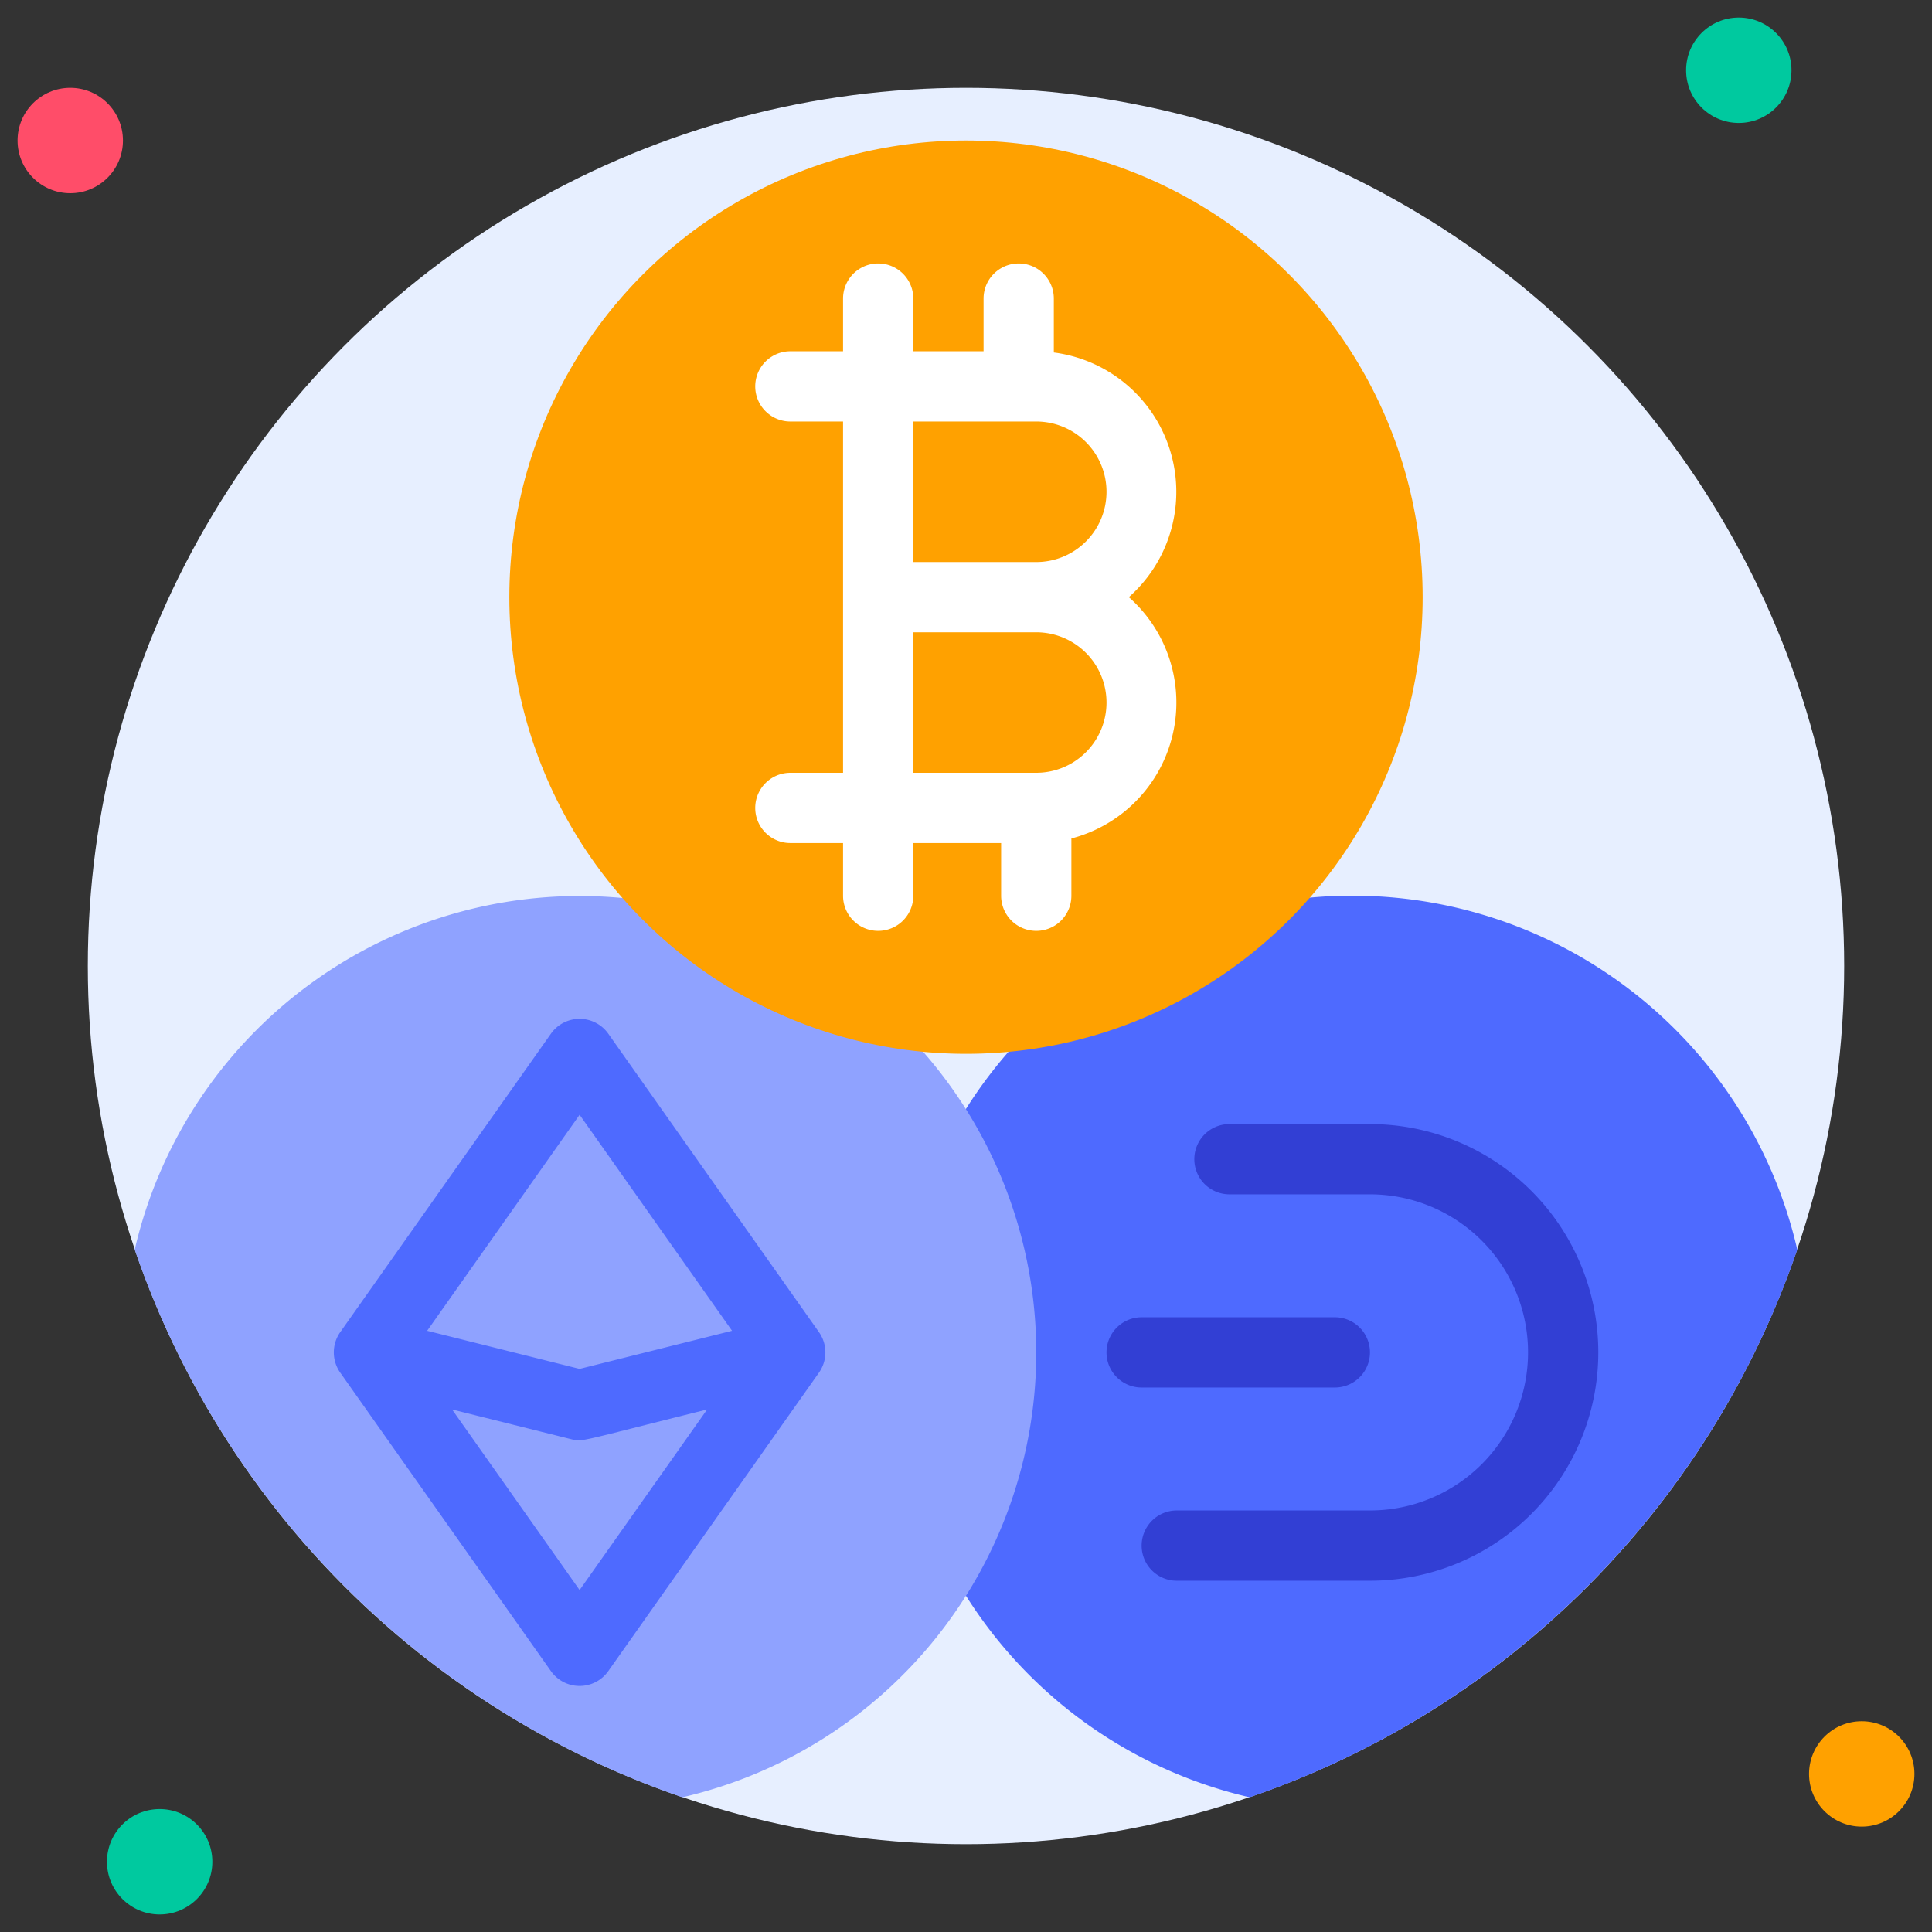 <svg xmlns="http://www.w3.org/2000/svg" version="1.1" xmlns:xlink="http://www.w3.org/1999/xlink" xmlns:svgjs="http://svgjs.com/svgjs" width="120" height="120" x="0" y="0" viewBox="0 0 110 110" style="enable-background:new 0 0 512 512" xml:space="preserve" class=""><rect x="0" y="0" width="110" height="110" fill="#333333" stroke="none"/><g><g data-name="20. Cryptocurrency"><circle cx="55" cy="55" r="50" fill="#e7efff" data-original="#e7efff" class=""></circle><circle cx="4" cy="8" r="3" fill="#ff4d69" data-original="#ff4d69"></circle><circle cx="99" cy="4" r="3" fill="#00c99f" data-original="#00c99f"></circle><circle cx="106" cy="101" r="3" fill="#ffa100" data-original="#ffa100" class=""></circle><circle cx="9.09" cy="106" r="3" fill="#00c99f" data-original="#00c99f"></circle><path fill="#4e6aff" d="M102.33 71.15a50.14 50.14 0 0 1-31.18 31.18 26 26 0 1 1 31.18-31.18z" data-original="#4e6aff" class=""></path><path fill="#8fa2ff" d="M59 77a26 26 0 0 1-20.15 25.33A50.14 50.14 0 0 1 7.67 71.15 26 26 0 0 1 59 77z" data-original="#8fa2ff" class=""></path><circle cx="55" cy="34" r="26" fill="#ffa100" data-original="#ffa100" class=""></circle><path fill="#ffffff" d="M64.27 34A8 8 0 0 0 60 20.07V17a2 2 0 0 0-4 0v3h-4v-3a2 2 0 0 0-4 0v3h-3a2 2 0 0 0 0 4h3v20h-3a2 2 0 0 0 0 4h3v3a2 2 0 0 0 4 0v-3h5v3a2 2 0 0 0 4 0v-3.26A8 8 0 0 0 64.27 34zM63 28a4 4 0 0 1-4 4h-7v-8h7a4 4 0 0 1 4 4zm-4 16h-7v-8h7a4 4 0 0 1 0 8z" data-original="#ffffff"></path><path fill="#4e6aff" d="m46.63 75.85-12-17a2 2 0 0 0-3.26 0l-12 17a2 2 0 0 0 0 2.3l12 17a2 2 0 0 0 3.26 0l12-17a2 2 0 0 0 0-2.3zM33 63.47l8.68 12.3L33 77.94l-8.68-2.17zm0 27.06-7.26-10.28 6.77 1.69c.66.17.29.17 7.75-1.69z" data-original="#4e6aff" class=""></path><g fill="#323fd4"><path d="M78 90H67a2 2 0 0 1 0-4h11a9 9 0 0 0 0-18h-8a2 2 0 0 1 0-4h8a13 13 0 0 1 0 26z" fill="#323fd4" data-original="#323fd4"></path><path d="M76 79H65a2 2 0 0 1 0-4h11a2 2 0 0 1 0 4z" fill="#323fd4" data-original="#323fd4"></path></g></g></g></svg>